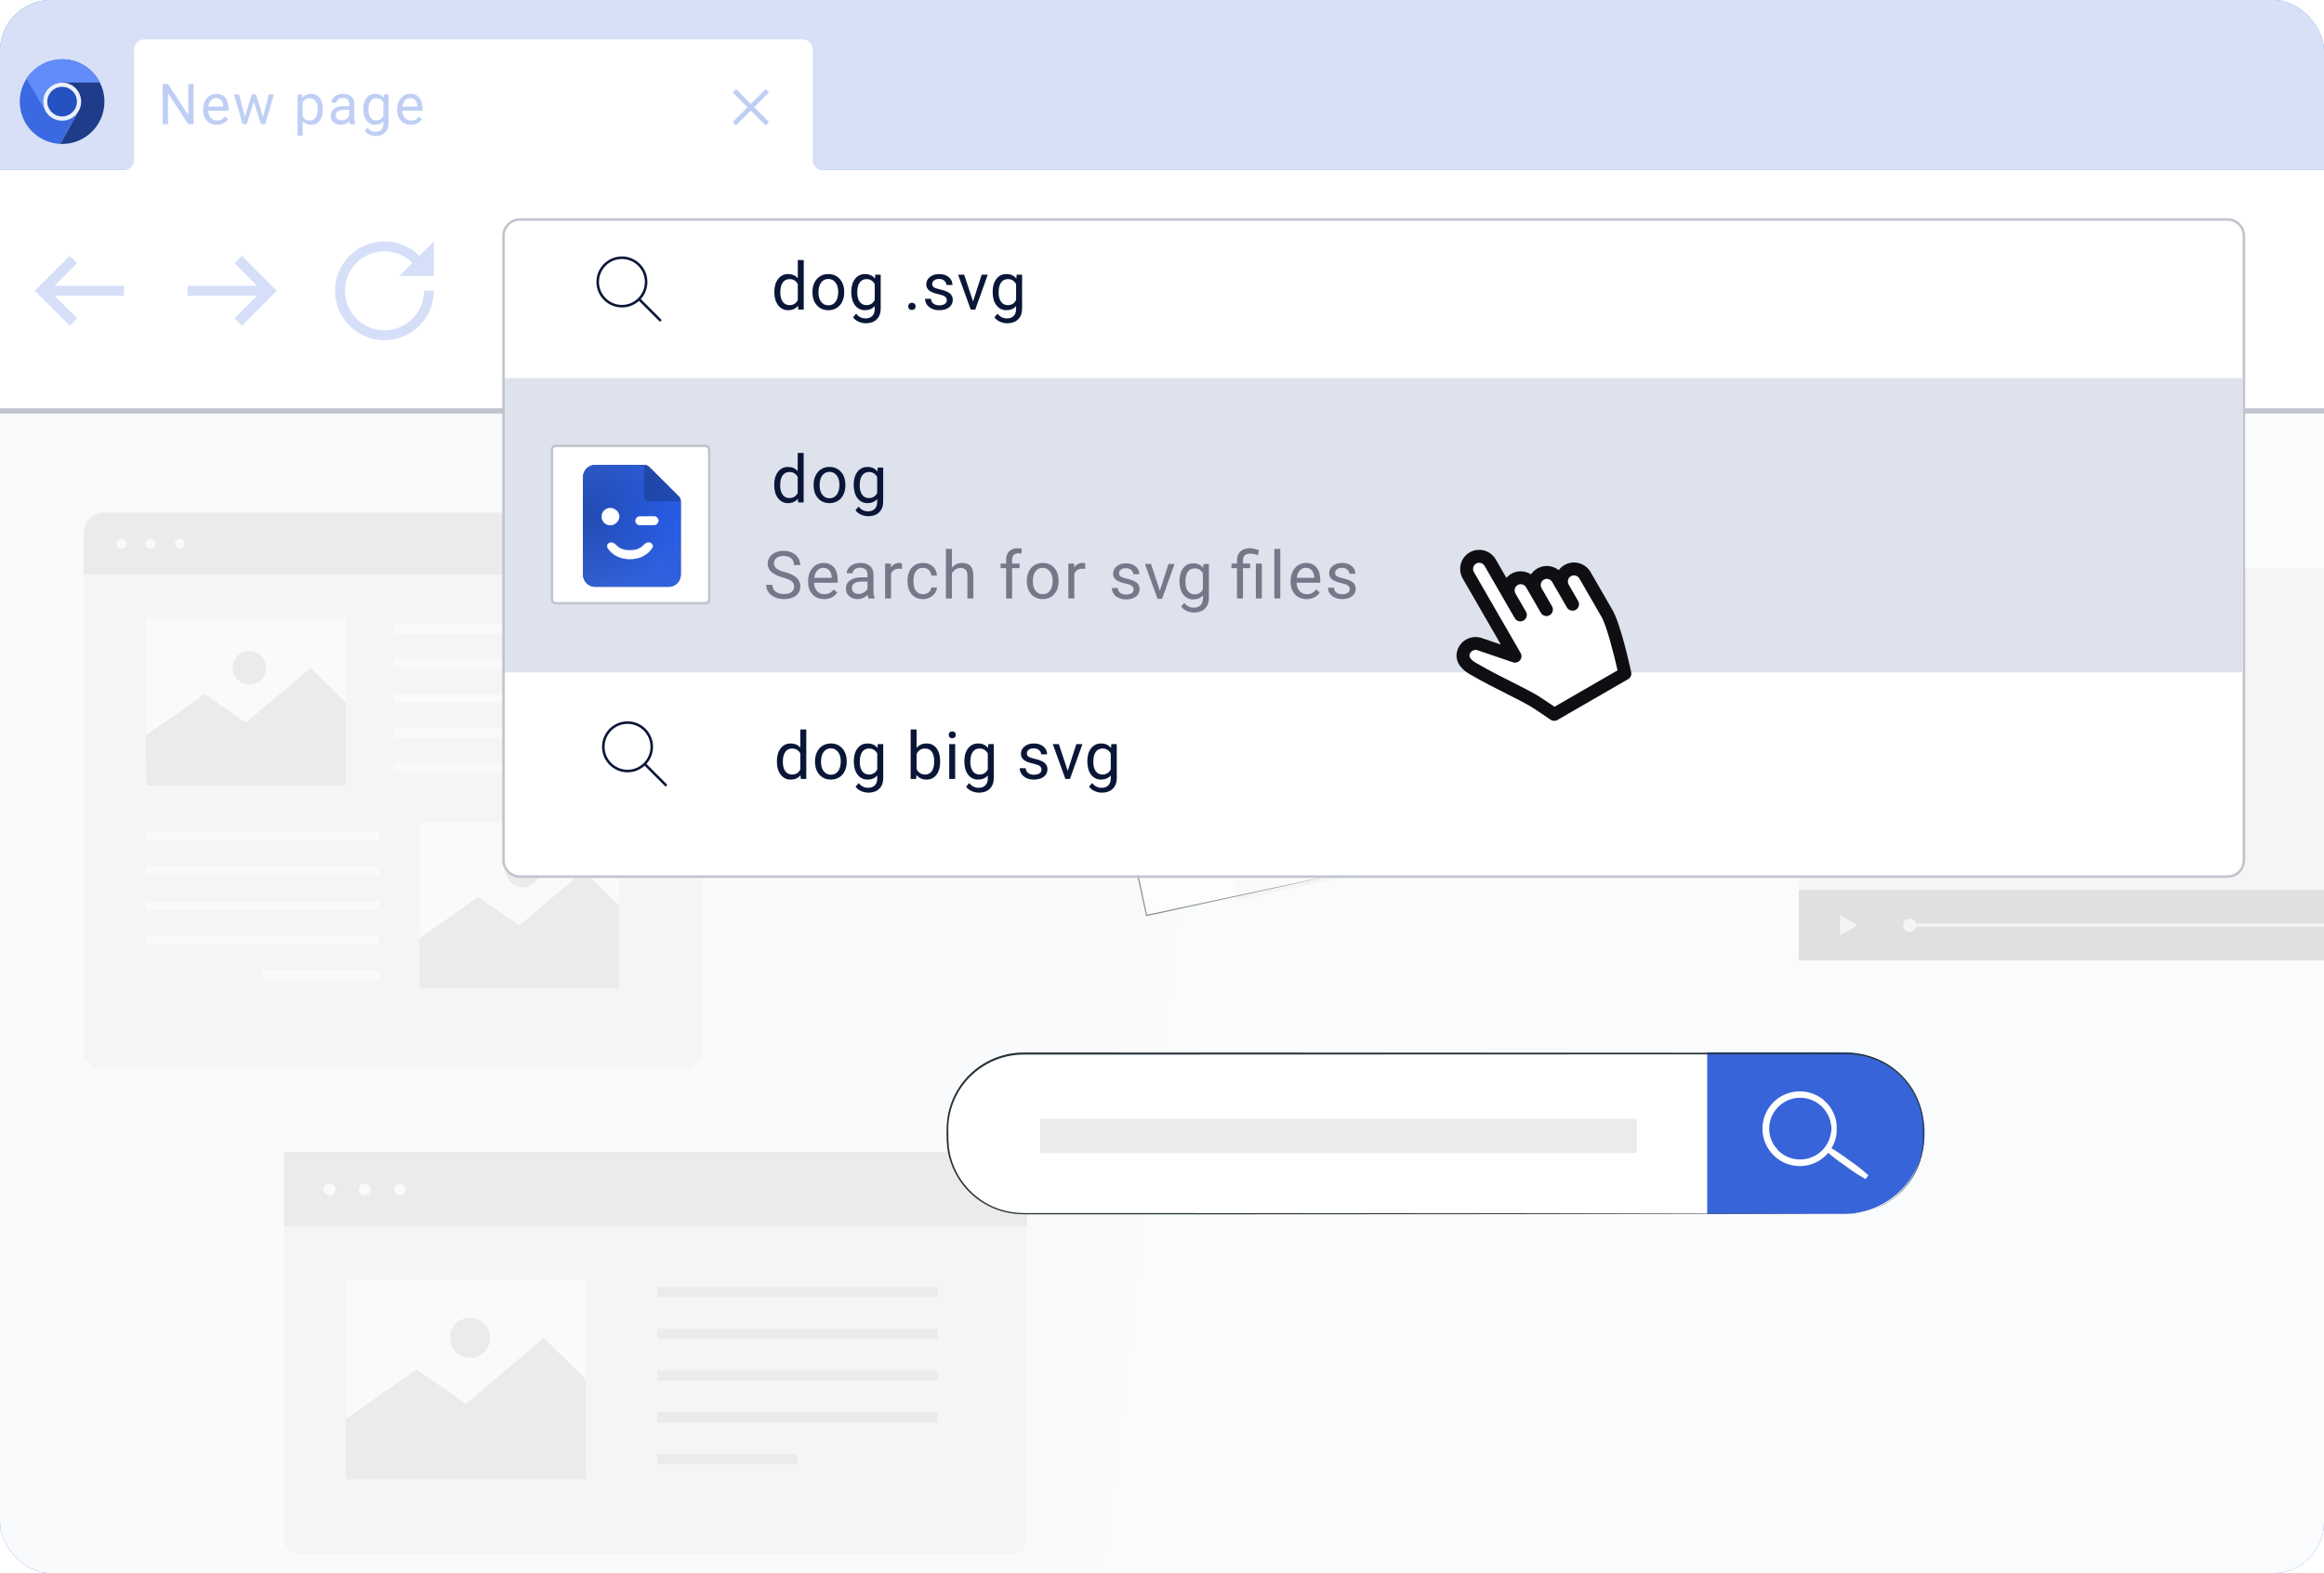 <svg width="916" height="620" viewBox="0 0 916 620" fill="none" xmlns="http://www.w3.org/2000/svg">
<g clip-path="url(#clip0)">
<path d="M0 0H896C907.046 0 916 8.954 916 20V600C916 611.046 907.046 620 896 620H0V0Z" fill="#3764D8"/>
<path d="M52.8 19.514V63.087C52.8 65.296 51.01 67.087 48.8 67.087H34.237C32.028 67.087 30.237 68.878 30.237 71.087V82.427C30.237 84.636 32.028 86.427 34.237 86.427H51.189H343.736C345.945 86.427 347.736 84.636 347.736 82.427V71.087C347.736 68.878 345.945 67.087 343.736 67.087H324.338C322.129 67.087 320.338 65.296 320.338 63.087V19.514C320.338 17.304 318.547 15.514 316.338 15.514H56.8C54.591 15.514 52.8 17.304 52.8 19.514Z" fill="white"/>
<path d="M0 67H916V161H0V67Z" fill="white"/>
<path d="M0 67H916V161H0V67Z" fill="url(#paint0_linear)" fill-opacity="0.2"/>
<path d="M0 161H916V600C916 611.046 907.046 620 896 620H0V161Z" fill="#F9FAFB"/>
<path d="M0 161H916V600C916 611.046 907.046 620 896 620H0V161Z" fill="url(#paint1_linear)" fill-opacity="0.2"/>
<g clip-path="url(#clip1)">
<path d="M536.829 244.339L467.072 259.4L487.693 354.807L557.45 339.746L536.829 244.339Z" fill="#F5F5F5"/>
<path d="M946.75 224H709V378.52H946.75V224Z" fill="#F5F5F5"/>
<path d="M859.305 302.228C863.454 284.86 852.732 267.419 835.355 263.272C817.978 259.125 800.528 269.842 796.379 287.21C792.229 304.577 802.952 322.018 820.329 326.165C837.706 330.312 855.156 319.595 859.305 302.228Z" fill="#E0E0E0"/>
<path d="M838.743 294.737L830.298 299.605L821.84 304.487V294.737V284.988L830.298 289.856L838.743 294.737Z" fill="#F5F5F5"/>
<path d="M946.75 350.768H709V378.533H946.75V350.768Z" fill="#E0E0E0"/>
<path d="M732.097 364.644L728.673 366.632L725.237 368.607V364.644V360.694L728.673 362.669L732.097 364.644Z" fill="#F5F5F5"/>
<path d="M927.177 364.015H751.807V365.273H927.177V364.015Z" fill="#F5F5F5"/>
<path d="M755.357 364.644C755.359 365.162 755.208 365.669 754.922 366.101C754.636 366.533 754.228 366.871 753.749 367.071C753.271 367.271 752.744 367.324 752.236 367.225C751.727 367.125 751.26 366.877 750.892 366.512C750.525 366.146 750.274 365.68 750.172 365.172C750.07 364.664 750.121 364.137 750.319 363.658C750.517 363.18 750.852 362.77 751.283 362.482C751.714 362.194 752.22 362.04 752.739 362.04C753.431 362.04 754.095 362.314 754.586 362.802C755.076 363.29 755.354 363.952 755.357 364.644V364.644Z" fill="#F5F5F5"/>
<path d="M269.491 202H39.91C36.094 202 33 205.092 33 208.906V414.338C33 418.152 36.094 421.244 39.91 421.244H269.491C273.307 421.244 276.401 418.152 276.401 414.338V208.906C276.401 205.092 273.307 202 269.491 202Z" fill="#F5F5F5"/>
<path d="M41.068 202H268.333C270.473 202 272.525 202.85 274.038 204.362C275.551 205.874 276.401 207.925 276.401 210.064V226.481H33V210.064C33 209.005 33.209 207.956 33.614 206.978C34.02 206 34.614 205.111 35.363 204.362C36.112 203.613 37.002 203.019 37.98 202.614C38.959 202.209 40.008 202 41.068 202Z" fill="#EBEBEB"/>
<path d="M47.852 216.203C48.916 216.203 49.778 215.341 49.778 214.278C49.778 213.215 48.916 212.353 47.852 212.353C46.789 212.353 45.927 213.215 45.927 214.278C45.927 215.341 46.789 216.203 47.852 216.203Z" fill="#FAFAFA"/>
<path d="M61.295 214.278C61.297 214.659 61.187 215.033 60.976 215.351C60.766 215.669 60.466 215.918 60.115 216.065C59.763 216.213 59.376 216.253 59.001 216.18C58.627 216.107 58.282 215.925 58.012 215.656C57.741 215.387 57.557 215.044 57.481 214.671C57.406 214.297 57.443 213.909 57.589 213.557C57.734 213.205 57.981 212.903 58.298 212.691C58.615 212.479 58.988 212.366 59.369 212.366C59.878 212.366 60.365 212.567 60.726 212.925C61.087 213.283 61.291 213.77 61.295 214.278V214.278Z" fill="#FAFAFA"/>
<path d="M70.886 216.203C71.95 216.203 72.812 215.341 72.812 214.278C72.812 213.215 71.95 212.353 70.886 212.353C69.822 212.353 68.96 213.215 68.96 214.278C68.96 215.341 69.822 216.203 70.886 216.203Z" fill="#FAFAFA"/>
<path d="M247.125 246.219H155.217V249.54H247.125V246.219Z" fill="#FAFAFA"/>
<path d="M247.125 259.893H155.217V263.214H247.125V259.893Z" fill="#FAFAFA"/>
<path d="M247.125 273.58H155.217V276.901H247.125V273.58Z" fill="#FAFAFA"/>
<path d="M247.125 287.267H155.217V290.588H247.125V287.267Z" fill="#FAFAFA"/>
<path d="M201.171 300.942H155.217V304.263H201.171V300.942Z" fill="#FAFAFA"/>
<path d="M57.595 331.184H149.502V327.863H57.595V331.184Z" fill="#FAFAFA"/>
<path d="M57.595 344.858H149.502V341.537H57.595V344.858Z" fill="#FAFAFA"/>
<path d="M57.595 358.546H149.502V355.224H57.595V358.546Z" fill="#FAFAFA"/>
<path d="M57.595 372.22H149.502V368.899H57.595V372.22Z" fill="#FAFAFA"/>
<path d="M103.549 385.907H149.502V382.586H103.549V385.907Z" fill="#FAFAFA"/>
<path d="M244.041 324.177H165.387V389.58H244.041V324.177Z" fill="#FAFAFA"/>
<path d="M165.261 369.83L188.496 353.551L204.72 364.773L230.221 343.198L244.041 356.885V389.58H165.387L165.261 369.83Z" fill="#EBEBEB"/>
<path d="M206.079 349.777C209.715 349.777 212.662 346.832 212.662 343.198C212.662 339.564 209.715 336.619 206.079 336.619C202.444 336.619 199.497 339.564 199.497 343.198C199.497 346.832 202.444 349.777 206.079 349.777Z" fill="#EBEBEB"/>
<path d="M136.261 244.206H57.607V309.609H136.261V244.206Z" fill="#FAFAFA"/>
<path d="M57.468 289.859L80.704 273.58L96.928 284.789L122.428 263.227L136.248 276.901V309.609H57.607L57.468 289.859Z" fill="#EBEBEB"/>
<path d="M98.287 269.806C101.923 269.806 104.87 266.86 104.87 263.227C104.87 259.593 101.923 256.647 98.287 256.647C94.651 256.647 91.704 259.593 91.704 263.227C91.704 266.86 94.651 269.806 98.287 269.806Z" fill="#EBEBEB"/>
<path d="M112 454H404.816V606.671C404.816 608.222 404.2 609.71 403.102 610.807C402.004 611.904 400.516 612.52 398.963 612.52H117.853C116.301 612.52 114.812 611.904 113.714 610.807C112.617 609.71 112 608.222 112 606.671V454Z" fill="#F5F5F5"/>
<path d="M404.816 454H112V483.45H404.816V454Z" fill="#EBEBEB"/>
<path d="M129.86 471.096C131.139 471.096 132.176 470.06 132.176 468.781C132.176 467.503 131.139 466.466 129.86 466.466C128.581 466.466 127.544 467.503 127.544 468.781C127.544 470.06 128.581 471.096 129.86 471.096Z" fill="#FAFAFA"/>
<path d="M143.718 471.096C144.997 471.096 146.034 470.06 146.034 468.781C146.034 467.503 144.997 466.466 143.718 466.466C142.439 466.466 141.402 467.503 141.402 468.781C141.402 470.06 142.439 471.096 143.718 471.096Z" fill="#FAFAFA"/>
<path d="M157.576 471.096C158.855 471.096 159.892 470.06 159.892 468.781C159.892 467.503 158.855 466.466 157.576 466.466C156.297 466.466 155.26 467.503 155.26 468.781C155.26 470.06 156.297 471.096 157.576 471.096Z" fill="#FAFAFA"/>
<path d="M369.611 507.2H259.038V511.201H369.611V507.2Z" fill="#EBEBEB"/>
<path d="M369.611 523.655H259.038V527.656H369.611V523.655Z" fill="#EBEBEB"/>
<path d="M369.611 540.11H259.038V544.11H369.611V540.11Z" fill="#EBEBEB"/>
<path d="M369.611 556.577H259.038V560.577H369.611V556.577Z" fill="#EBEBEB"/>
<path d="M314.318 573.032H259.038V577.032H314.318V573.032Z" fill="#EBEBEB"/>
<path d="M230.969 504.395H136.355V583.083H230.969V504.395Z" fill="#FAFAFA"/>
<path d="M136.192 559.319L164.159 539.732L183.669 553.231L214.342 527.278L230.969 543.733V583.083H136.355L136.192 559.319Z" fill="#EBEBEB"/>
<path d="M193.222 527.278C193.222 528.846 192.756 530.379 191.884 531.683C191.013 532.986 189.773 534.002 188.324 534.602C186.874 535.201 185.279 535.357 183.741 535.05C182.202 534.744 180.789 533.987 179.681 532.878C178.572 531.768 177.818 530.355 177.513 528.817C177.209 527.278 177.368 525.685 177.97 524.237C178.572 522.789 179.59 521.552 180.896 520.682C182.202 519.813 183.736 519.35 185.305 519.353C187.406 519.356 189.419 520.193 190.904 521.679C192.388 523.164 193.222 525.178 193.222 527.278V527.278Z" fill="#EBEBEB"/>
<g opacity="0.5">
<path d="M501.042 250.321L431.284 265.382L451.906 360.79L521.663 345.728L501.042 250.321Z" fill="white"/>
<path d="M521.637 345.746L521.523 345.281C521.448 344.966 521.347 344.513 521.221 343.935C520.944 342.677 520.554 340.991 520.051 338.739C519.056 334.173 517.596 327.543 515.746 319.152C512.083 302.37 506.935 278.569 500.743 250.402L501.095 250.629L431.352 265.725L431.604 265.335C439.282 300.974 446.393 333.971 452.158 360.754L451.844 360.54L502.53 349.747L516.64 346.765L520.416 345.998L521.674 345.746C521.674 345.746 521.272 345.859 520.416 346.048L516.753 346.866L502.731 349.96L451.944 361.069H451.68V360.817C445.877 334.034 438.728 301.049 431 265.423V265.096H431.315L501.07 250H501.359L501.422 250.289C507.464 278.569 512.574 302.458 516.174 319.29C517.949 327.669 519.358 334.286 520.315 338.84C520.793 341.079 521.146 342.815 521.397 343.998L521.662 345.318C521.66 345.461 521.652 345.604 521.637 345.746Z" fill="#263238"/>
<path d="M478.024 275.361C478.024 275.55 470.472 277.323 461.145 279.349C451.818 281.374 444.166 282.859 444.128 282.683C444.09 282.506 451.68 280.733 461.007 278.707C470.333 276.682 478.024 275.185 478.024 275.361Z" fill="#263238"/>
<path d="M498.163 279.701C498.163 279.877 486.532 282.544 472.121 285.651C457.709 288.759 445.966 291.149 445.928 290.973C445.89 290.797 457.558 288.13 471.982 285.022C486.407 281.915 498.163 279.525 498.163 279.701Z" fill="#263238"/>
<path d="M500.063 288.344C500.063 288.52 488.445 291.187 474.021 294.306C459.597 297.426 447.879 299.754 447.816 299.628C447.753 299.502 459.433 296.785 473.857 293.665C488.282 290.545 500.025 288.167 500.063 288.344Z" fill="#263238"/>
<path d="M501.938 296.999C501.938 297.175 490.308 299.842 475.897 302.949C461.485 306.056 449.741 308.446 449.704 308.27C449.666 308.094 461.321 305.427 475.758 302.32C490.195 299.213 501.938 296.823 501.938 296.999Z" fill="#263238"/>
<path d="M503.801 305.641C503.801 305.817 492.184 308.484 477.759 311.604C463.335 314.724 451.592 317.101 451.592 316.925C451.592 316.749 463.209 314.082 477.634 310.962C492.058 307.843 503.764 305.465 503.801 305.641Z" fill="#263238"/>
<path d="M505.715 314.296C505.715 314.472 494.084 317.139 479.673 320.246C465.261 323.354 453.518 325.744 453.48 325.568C453.442 325.392 465.097 322.725 479.534 319.605C493.971 316.485 505.639 314.12 505.715 314.296Z" fill="#263238"/>
<path d="M507.539 322.939C507.539 323.115 495.922 325.782 481.498 328.902C467.073 332.021 455.368 334.399 455.368 334.223C455.368 334.047 466.985 331.38 481.409 328.26C495.834 325.14 507.502 322.763 507.539 322.939Z" fill="#263238"/>
<path d="M485.261 336.802C485.261 336.978 479.043 338.488 471.29 340.161C463.537 341.834 457.218 343.041 457.18 342.865C457.143 342.689 463.398 341.192 471.152 339.519C478.905 337.846 485.223 336.626 485.261 336.802Z" fill="#263238"/>
</g>
<path d="M728.181 415.278H403.357C386.82 415.278 373.414 428.677 373.414 445.206V448.489C373.414 465.018 386.82 478.417 403.357 478.417H728.181C744.719 478.417 758.125 465.018 758.125 448.489V445.206C758.125 428.677 744.719 415.278 728.181 415.278Z" fill="white"/>
<path d="M672.888 414.712V478.417H726.696C735.15 478.417 743.257 475.062 749.236 469.089C755.214 463.115 758.575 455.014 758.578 446.565V446.565C758.578 442.381 757.753 438.238 756.151 434.372C754.549 430.507 752.2 426.995 749.239 424.037C746.279 421.079 742.764 418.733 738.896 417.133C735.028 415.533 730.882 414.711 726.696 414.712H672.888Z" fill="#3764D8"/>
<path d="M723.091 448.294C723.38 447.161 723.486 445.989 723.406 444.822L723.419 444.821C723.489 443.675 723.378 442.524 723.091 441.412C722.463 438.784 721.091 436.393 719.138 434.524C717.185 432.655 714.733 431.388 712.077 430.877L712.076 430.877C709.578 430.398 706.998 430.596 704.602 431.451L704.601 431.451C701.94 432.405 699.624 434.129 697.948 436.405C696.143 438.848 695.169 441.805 695.169 444.841C695.169 447.877 696.143 450.834 697.947 453.276C698.79 454.438 699.812 455.459 700.974 456.301C702.075 457.131 703.3 457.782 704.603 458.232C706.839 459.042 709.243 459.272 711.592 458.903C713.942 458.534 716.16 457.576 718.04 456.119C720.574 454.169 722.358 451.405 723.091 448.294ZM721.881 447.992C721.421 449.702 720.611 451.299 719.502 452.68C718.392 454.065 717.006 455.203 715.432 456.024C713.858 456.845 712.13 457.33 710.359 457.448C708.588 457.567 706.811 457.316 705.141 456.712L705.14 456.711C703.994 456.302 702.919 455.72 701.951 454.985L701.951 454.985L701.941 454.978C700.913 454.235 700.012 453.331 699.273 452.3L699.274 452.299L699.27 452.295C697.681 450.129 696.824 447.514 696.824 444.829C696.824 442.143 697.681 439.528 699.27 437.363L699.271 437.362C700.02 436.336 700.922 435.431 701.945 434.676L701.945 434.677L701.953 434.671C702.923 433.925 704.003 433.335 705.153 432.92L705.153 432.92L705.157 432.919C707.147 432.185 709.29 431.961 711.389 432.27C713.488 432.579 715.475 433.41 717.169 434.686L717.17 434.686C719.479 436.421 721.142 438.877 721.893 441.665C722.126 442.7 722.301 443.746 722.418 444.8L722.41 444.8C722.294 445.873 722.117 446.939 721.881 447.992Z" fill="white" stroke="white"/>
<path d="M735.158 464.045L735.738 463.237C733.402 461.16 730.924 459.249 728.321 457.518C725.844 455.616 723.239 453.888 720.524 452.345L719.945 453.153C722.281 455.23 724.759 457.141 727.362 458.873C729.843 460.768 732.447 462.496 735.158 464.045Z" fill="white" stroke="white"/>
<path d="M645.172 440.929H409.99V454.44H645.172V440.929Z" fill="#EBEBEB"/>
<path d="M728.181 478.417C728.181 478.417 728.924 478.417 730.359 478.279C731.251 478.225 732.138 478.112 733.015 477.939C734.236 477.748 735.443 477.475 736.627 477.121C739.94 476.116 743.056 474.55 745.84 472.492L747.099 471.561C747.502 471.209 747.892 470.831 748.295 470.467C749.145 469.707 749.944 468.891 750.686 468.026C751.504 467.171 752.146 466.127 752.927 465.133L753.908 463.51L754.412 462.667L754.84 461.774C756.102 459.266 756.993 456.588 757.483 453.823C757.584 453.094 757.697 452.351 757.81 451.609C757.924 450.867 757.898 450.087 757.936 449.32C757.936 447.785 757.936 446.175 757.936 444.564C757.756 436.957 754.667 429.708 749.303 424.307C743.94 418.907 736.71 415.766 729.1 415.53C720.516 415.454 711.403 415.53 701.863 415.53L403.37 415.63C396.134 415.658 389.156 418.314 383.735 423.103C378.37 427.822 374.911 434.334 374.005 441.419C373.883 442.287 373.811 443.16 373.791 444.036C373.791 444.904 373.728 445.785 373.791 446.665C373.769 448.416 373.836 450.167 373.992 451.911C374.376 455.369 375.387 458.728 376.975 461.824C380.101 467.994 385.276 472.886 391.614 475.662C394.731 476.991 398.05 477.786 401.431 478.015C403.105 478.128 404.805 478.115 406.466 478.115H470.356L604.555 478.191L695.015 478.291L719.622 478.354H726.016H728.194H726.016H719.622L695.015 478.417L604.555 478.518L470.356 478.593H406.453C404.754 478.593 403.068 478.593 401.343 478.493C396.093 478.163 391.02 476.462 386.634 473.559C382.247 470.656 378.7 466.653 376.346 461.95C374.724 458.787 373.692 455.356 373.3 451.823C373.135 450.054 373.063 448.278 373.086 446.502C373.086 445.621 373.086 444.741 373.149 443.847C373.164 442.951 373.235 442.056 373.363 441.168C374.283 433.928 377.814 427.272 383.294 422.449C388.855 417.541 396.014 414.826 403.433 414.813L701.925 414.913C711.479 414.913 720.566 414.913 729.176 414.976C736.879 415.223 744.195 418.413 749.616 423.889C755.037 429.366 758.15 436.711 758.314 444.413C758.314 446.049 758.314 447.634 758.314 449.194C758.314 449.974 758.226 450.741 758.175 451.496C758.125 452.251 757.949 453.006 757.835 453.735C757.335 456.524 756.427 459.224 755.142 461.749L754.714 462.654L754.198 463.485C753.858 464.051 753.531 464.592 753.191 465.133C752.485 466.135 751.729 467.101 750.925 468.026C750.185 468.902 749.382 469.721 748.521 470.479C748.106 470.857 747.703 471.234 747.263 471.574L746.004 472.517C743.195 474.571 740.053 476.125 736.715 477.109C735.522 477.456 734.307 477.721 733.077 477.901C732.196 478.065 731.305 478.166 730.409 478.203C728.924 478.405 728.181 478.417 728.181 478.417Z" fill="#263238"/>
</g>
<path opacity="0.8" d="M0 0H916V67H0V0Z" fill="white"/>
<g opacity="0.2">
<path d="M170.992 95.125L165.269 100.848C161.747 97.318 156.89 95.125 151.522 95.125C140.786 95.125 132.052 103.859 132.052 114.595C132.052 125.331 140.786 134.065 151.522 134.065C162.258 134.065 170.992 125.331 170.992 114.595L167.098 114.595C167.098 123.183 160.11 130.171 151.522 130.171C142.934 130.171 135.946 123.183 135.946 114.595C135.946 106.007 142.934 99.019 151.522 99.019C155.817 99.019 159.705 100.772 162.523 103.594L157.363 108.754L170.992 108.754L170.992 95.125Z" fill="#2E60DD"/>
<path d="M48.887 112.648L21.492 112.648L30.39 103.75L27.47 100.829L13.704 114.595L27.47 128.361L30.39 125.44L21.492 116.542L48.887 116.542L48.887 112.648Z" fill="#2E60DD"/>
<path d="M73.92 112.648L101.315 112.648L92.416 103.75L95.337 100.829L109.103 114.595L95.337 128.361L92.416 125.44L101.315 116.542L73.92 116.542L73.92 112.648Z" fill="#2E60DD"/>
</g>
<g opacity="0.3">
<path d="M76.298 48.953H74.201L66.237 36.763V48.953H64.14V33.134H66.237L74.223 45.379V33.134H76.298V48.953Z" fill="#285ADB"/>
<path d="M85.456 49.171C83.863 49.171 82.566 48.649 81.567 47.606C80.567 46.556 80.067 45.154 80.067 43.401V43.032C80.067 41.866 80.288 40.826 80.73 39.914C81.179 38.994 81.802 38.277 82.599 37.762C83.403 37.241 84.272 36.98 85.206 36.98C86.735 36.98 87.923 37.483 88.77 38.49C89.618 39.497 90.041 40.939 90.041 42.815V43.651H82.077C82.106 44.81 82.443 45.748 83.088 46.465C83.74 47.175 84.565 47.53 85.565 47.53C86.275 47.53 86.876 47.385 87.369 47.095C87.861 46.806 88.292 46.422 88.662 45.944L89.889 46.9C88.904 48.414 87.427 49.171 85.456 49.171ZM85.206 38.632C84.395 38.632 83.714 38.929 83.164 39.523C82.613 40.109 82.273 40.935 82.142 42H88.031V41.848C87.973 40.826 87.698 40.037 87.206 39.479C86.713 38.914 86.047 38.632 85.206 38.632Z" fill="#285ADB"/>
<path d="M103.676 46.183L105.936 37.197H107.946L104.523 48.953H102.894L100.036 40.044L97.255 48.953H95.625L92.213 37.197H94.213L96.527 45.998L99.265 37.197H100.884L103.676 46.183Z" fill="#285ADB"/>
<path d="M127.23 43.206C127.23 44.995 126.82 46.436 126.002 47.53C125.183 48.624 124.075 49.171 122.677 49.171C121.25 49.171 120.127 48.718 119.309 47.812V53.473H117.299V37.197H119.135L119.233 38.501C120.051 37.487 121.189 36.98 122.645 36.98C124.057 36.98 125.172 37.513 125.991 38.577C126.817 39.642 127.23 41.123 127.23 43.021V43.206ZM125.22 42.978C125.22 41.652 124.937 40.605 124.372 39.838C123.807 39.07 123.032 38.686 122.047 38.686C120.83 38.686 119.917 39.225 119.309 40.305V45.922C119.91 46.994 120.83 47.53 122.069 47.53C123.032 47.53 123.796 47.15 124.361 46.389C124.933 45.621 125.22 44.484 125.22 42.978Z" fill="#285ADB"/>
<path d="M137.942 48.953C137.826 48.721 137.731 48.309 137.659 47.715C136.725 48.685 135.609 49.171 134.313 49.171C133.154 49.171 132.201 48.845 131.455 48.193C130.716 47.534 130.347 46.701 130.347 45.694C130.347 44.47 130.811 43.521 131.738 42.847C132.672 42.166 133.983 41.826 135.671 41.826H137.626V40.902C137.626 40.2 137.416 39.642 136.996 39.229C136.576 38.809 135.957 38.599 135.138 38.599C134.421 38.599 133.82 38.78 133.335 39.142C132.849 39.504 132.607 39.943 132.607 40.457H130.586C130.586 39.87 130.792 39.305 131.205 38.762C131.625 38.212 132.19 37.777 132.9 37.458C133.617 37.139 134.403 36.98 135.258 36.98C136.612 36.98 137.674 37.321 138.441 38.001C139.209 38.675 139.608 39.606 139.636 40.794V46.205C139.636 47.284 139.774 48.142 140.049 48.779V48.953H137.942ZM134.606 47.421C135.236 47.421 135.834 47.258 136.399 46.932C136.964 46.606 137.373 46.183 137.626 45.661V43.249H136.051C133.588 43.249 132.357 43.97 132.357 45.411C132.357 46.041 132.567 46.534 132.987 46.889C133.407 47.244 133.947 47.421 134.606 47.421Z" fill="#285ADB"/>
<path d="M143.199 42.978C143.199 41.145 143.623 39.689 144.471 38.61C145.318 37.523 146.441 36.98 147.839 36.98C149.273 36.98 150.392 37.487 151.196 38.501L151.294 37.197H153.13V48.671C153.13 50.192 152.677 51.391 151.772 52.267C150.874 53.144 149.664 53.582 148.143 53.582C147.295 53.582 146.466 53.401 145.655 53.038C144.844 52.676 144.224 52.18 143.797 51.55L144.84 50.344C145.702 51.409 146.756 51.941 148.002 51.941C148.979 51.941 149.74 51.666 150.283 51.115C150.834 50.565 151.109 49.79 151.109 48.79V47.78C150.305 48.707 149.208 49.171 147.817 49.171C146.441 49.171 145.325 48.617 144.471 47.508C143.623 46.4 143.199 44.89 143.199 42.978ZM145.22 43.206C145.22 44.531 145.492 45.574 146.035 46.335C146.578 47.088 147.339 47.465 148.317 47.465C149.584 47.465 150.515 46.889 151.109 45.737V40.37C150.493 39.247 149.57 38.686 148.338 38.686C147.361 38.686 146.596 39.066 146.046 39.827C145.495 40.587 145.22 41.714 145.22 43.206Z" fill="#285ADB"/>
<path d="M161.941 49.171C160.347 49.171 159.05 48.649 158.051 47.606C157.051 46.556 156.552 45.154 156.552 43.401V43.032C156.552 41.866 156.772 40.826 157.214 39.914C157.663 38.994 158.286 38.277 159.083 37.762C159.887 37.241 160.756 36.98 161.691 36.98C163.219 36.98 164.407 37.483 165.254 38.49C166.102 39.497 166.526 40.939 166.526 42.815V43.651H158.562C158.59 44.81 158.927 45.748 159.572 46.465C160.224 47.175 161.05 47.53 162.049 47.53C162.759 47.53 163.36 47.385 163.853 47.095C164.345 46.806 164.776 46.422 165.146 45.944L166.373 46.9C165.388 48.414 163.911 49.171 161.941 49.171ZM161.691 38.632C160.879 38.632 160.199 38.929 159.648 39.523C159.098 40.109 158.757 40.935 158.627 42H164.516V41.848C164.458 40.826 164.182 40.037 163.69 39.479C163.197 38.914 162.531 38.632 161.691 38.632Z" fill="#285ADB"/>
</g>
<path opacity="0.3" d="M290.11 35.132L288.799 36.443L294.633 42.278L288.799 48.112L290.11 49.423L295.944 43.589L301.779 49.423L303.09 48.112L297.255 42.278L303.09 36.443L301.779 35.132L295.944 40.967L290.11 35.132Z" fill="#285ADB"/>
<path opacity="0.5" d="M32.821 40.053C32.821 44.66 29.084 48.397 24.477 48.397C19.87 48.397 16.132 44.66 16.132 40.053C16.132 35.446 19.87 31.708 24.477 31.708C29.084 31.708 32.821 35.446 32.821 40.053Z" fill="white"/>
<path d="M30.593 44.4L23.784 56.724C14.889 56.366 7.788 49.031 7.788 40.053C7.788 30.84 15.264 23.364 24.476 23.364V32.543C20.329 32.543 16.967 35.906 16.967 40.053C16.967 44.2 20.329 47.562 24.476 47.562C27.005 47.562 29.233 46.319 30.593 44.4Z" fill="#3A69E1"/>
<path d="M41.165 40.053C41.165 49.273 33.697 56.741 24.477 56.741H23.776L30.593 44.4C31.469 43.173 31.986 41.671 31.986 40.053C31.986 35.906 28.624 32.543 24.477 32.543V23.364C30.994 23.364 36.617 27.102 39.371 32.543C40.506 34.804 41.165 37.349 41.165 40.053Z" fill="#1E3C89"/>
<path d="M39.363 32.543H24.476C20.329 32.543 16.967 35.906 16.967 40.053C16.967 41.296 17.267 42.464 17.809 43.499H17.801L10.425 31.091H10.408C13.362 26.443 18.56 23.364 24.476 23.364C30.985 23.364 36.617 27.102 39.363 32.543Z" fill="#628CFA"/>
<path d="M30.317 40.053C30.317 43.279 27.703 45.894 24.477 45.894C21.25 45.894 18.636 43.279 18.636 40.053C18.636 36.826 21.25 34.212 24.477 34.212C27.703 34.212 30.317 36.826 30.317 40.053Z" fill="#2651C0"/>
<path d="M0 161H916V163H0V161Z" fill="#C1C5CE"/>
<g filter="url(#filter0_dd)">
<path d="M198.947 84C198.947 80.686 201.634 78 204.947 78H877.947C881.261 78 883.947 80.686 883.947 84V330C883.947 333.314 881.261 336 877.947 336H204.947C201.634 336 198.947 333.314 198.947 330V84Z" fill="white"/>
<path d="M877.947 77.5H204.947C201.357 77.5 198.447 80.41 198.447 84V330C198.447 333.59 201.357 336.5 204.947 336.5H877.947C881.537 336.5 884.447 333.59 884.447 330V84C884.447 80.41 881.537 77.5 877.947 77.5Z" stroke="#C1C5CE"/>
</g>
<path d="M198.947 149H883.947V265H198.947V149Z" fill="#EFEFEF"/>
<path d="M198.947 149H883.947V265H198.947V149Z" fill="#3764D8" fill-opacity="0.1"/>
<rect x="294.355" y="92.199" width="194.735" height="45.82" fill="white"/>
<rect x="294.355" y="275.479" width="194.735" height="45.82" fill="white"/>
<rect x="217.534" y="175.748" width="62.003" height="62.003" rx="1.5" fill="white" stroke="#C1C5CE"/>
<g clip-path="url(#clip2)">
<path d="M247.342 303.878C252.614 303.878 256.888 299.604 256.888 294.332C256.888 289.06 252.614 284.786 247.342 284.786C242.07 284.786 237.796 289.06 237.796 294.332C237.796 299.604 242.07 303.878 247.342 303.878Z" stroke="#0A1637" stroke-linecap="round" stroke-linejoin="round"/>
<path d="M262.854 309.844L254.263 301.253" stroke="#0A1637" stroke-linecap="round" stroke-linejoin="round"/>
</g>
<path d="M306.206 300.018C306.206 297.91 306.705 296.217 307.704 294.939C308.703 293.653 310.01 293.01 311.627 293.01C313.235 293.01 314.509 293.56 315.448 294.66V287.5H317.797V307H315.639L315.524 305.527C314.585 306.678 313.277 307.254 311.602 307.254C310.01 307.254 308.711 306.602 307.704 305.299C306.705 303.995 306.206 302.294 306.206 300.195V300.018ZM308.555 300.284C308.555 301.841 308.876 303.06 309.52 303.94C310.163 304.821 311.051 305.261 312.186 305.261C313.675 305.261 314.763 304.592 315.448 303.255V296.945C314.746 295.65 313.667 295.003 312.211 295.003C311.06 295.003 310.163 295.447 309.52 296.336C308.876 297.225 308.555 298.541 308.555 300.284ZM321.231 300.005C321.231 298.659 321.493 297.449 322.018 296.374C322.551 295.299 323.288 294.47 324.227 293.886C325.175 293.302 326.254 293.01 327.464 293.01C329.335 293.01 330.846 293.657 331.997 294.952C333.156 296.247 333.736 297.969 333.736 300.119V300.284C333.736 301.621 333.478 302.823 332.962 303.89C332.454 304.948 331.722 305.773 330.765 306.365C329.817 306.958 328.726 307.254 327.49 307.254C325.628 307.254 324.117 306.606 322.958 305.312C321.807 304.017 321.231 302.303 321.231 300.17V300.005ZM323.592 300.284C323.592 301.808 323.944 303.031 324.646 303.953C325.357 304.876 326.305 305.337 327.49 305.337C328.683 305.337 329.631 304.871 330.334 303.94C331.036 303.001 331.387 301.689 331.387 300.005C331.387 298.498 331.028 297.28 330.308 296.349C329.597 295.409 328.649 294.939 327.464 294.939C326.305 294.939 325.37 295.401 324.659 296.323C323.948 297.246 323.592 298.566 323.592 300.284ZM336.523 300.018C336.523 297.876 337.018 296.175 338.008 294.914C338.998 293.645 340.31 293.01 341.944 293.01C343.619 293.01 344.927 293.602 345.866 294.787L345.981 293.264H348.126V306.67C348.126 308.447 347.597 309.848 346.539 310.872C345.49 311.896 344.076 312.408 342.299 312.408C341.309 312.408 340.34 312.197 339.392 311.773C338.444 311.35 337.72 310.771 337.221 310.034L338.44 308.625C339.447 309.869 340.678 310.491 342.134 310.491C343.277 310.491 344.165 310.17 344.8 309.526C345.443 308.883 345.765 307.978 345.765 306.81V305.629C344.825 306.712 343.543 307.254 341.918 307.254C340.31 307.254 339.007 306.606 338.008 305.312C337.018 304.017 336.523 302.252 336.523 300.018ZM338.884 300.284C338.884 301.833 339.201 303.052 339.836 303.94C340.471 304.821 341.36 305.261 342.502 305.261C343.983 305.261 345.071 304.588 345.765 303.242V296.971C345.045 295.659 343.966 295.003 342.528 295.003C341.385 295.003 340.492 295.447 339.849 296.336C339.206 297.225 338.884 298.541 338.884 300.284ZM370.559 300.284C370.559 302.383 370.077 304.072 369.112 305.35C368.147 306.619 366.852 307.254 365.227 307.254C363.492 307.254 362.15 306.64 361.203 305.413L361.088 307H358.93V287.5H361.279V294.774C362.227 293.598 363.534 293.01 365.202 293.01C366.869 293.01 368.176 293.64 369.124 294.901C370.081 296.162 370.559 297.889 370.559 300.081V300.284ZM368.21 300.018C368.21 298.418 367.901 297.182 367.284 296.311C366.666 295.439 365.777 295.003 364.618 295.003C363.069 295.003 361.956 295.722 361.279 297.161V303.103C361.998 304.541 363.12 305.261 364.643 305.261C365.769 305.261 366.645 304.825 367.271 303.953C367.897 303.081 368.21 301.77 368.21 300.018ZM376.481 307H374.133V293.264H376.481V307ZM373.942 289.62C373.942 289.239 374.057 288.918 374.285 288.655C374.522 288.393 374.869 288.262 375.326 288.262C375.783 288.262 376.13 288.393 376.367 288.655C376.604 288.918 376.723 289.239 376.723 289.62C376.723 290.001 376.604 290.318 376.367 290.572C376.13 290.826 375.783 290.953 375.326 290.953C374.869 290.953 374.522 290.826 374.285 290.572C374.057 290.318 373.942 290.001 373.942 289.62ZM380.093 300.018C380.093 297.876 380.588 296.175 381.579 294.914C382.569 293.645 383.881 293.01 385.514 293.01C387.19 293.01 388.498 293.602 389.437 294.787L389.551 293.264H391.697V306.67C391.697 308.447 391.168 309.848 390.11 310.872C389.06 311.896 387.647 312.408 385.87 312.408C384.879 312.408 383.91 312.197 382.963 311.773C382.015 311.35 381.291 310.771 380.792 310.034L382.01 308.625C383.018 309.869 384.249 310.491 385.705 310.491C386.847 310.491 387.736 310.17 388.371 309.526C389.014 308.883 389.336 307.978 389.336 306.81V305.629C388.396 306.712 387.114 307.254 385.489 307.254C383.881 307.254 382.577 306.606 381.579 305.312C380.588 304.017 380.093 302.252 380.093 300.018ZM382.455 300.284C382.455 301.833 382.772 303.052 383.407 303.94C384.042 304.821 384.93 305.261 386.073 305.261C387.554 305.261 388.642 304.588 389.336 303.242V296.971C388.616 295.659 387.537 295.003 386.098 295.003C384.956 295.003 384.063 295.447 383.42 296.336C382.776 297.225 382.455 298.541 382.455 300.284ZM410.499 303.356C410.499 302.722 410.258 302.231 409.775 301.884C409.301 301.528 408.468 301.224 407.274 300.97C406.089 300.716 405.146 300.411 404.443 300.056C403.749 299.7 403.233 299.277 402.894 298.786C402.564 298.295 402.399 297.711 402.399 297.034C402.399 295.909 402.873 294.956 403.821 294.178C404.777 293.399 405.996 293.01 407.477 293.01C409.035 293.01 410.296 293.412 411.261 294.216C412.234 295.02 412.721 296.048 412.721 297.301H410.359C410.359 296.658 410.084 296.103 409.534 295.638C408.992 295.172 408.307 294.939 407.477 294.939C406.623 294.939 405.954 295.126 405.471 295.498C404.989 295.87 404.748 296.357 404.748 296.958C404.748 297.525 404.972 297.952 405.421 298.24C405.869 298.528 406.678 298.803 407.846 299.065C409.022 299.328 409.974 299.641 410.702 300.005C411.43 300.369 411.967 300.809 412.314 301.325C412.67 301.833 412.847 302.455 412.847 303.191C412.847 304.419 412.357 305.405 411.375 306.149C410.393 306.886 409.119 307.254 407.554 307.254C406.453 307.254 405.48 307.059 404.634 306.67C403.787 306.281 403.123 305.739 402.64 305.045C402.166 304.342 401.929 303.585 401.929 302.772H404.278C404.32 303.56 404.634 304.186 405.218 304.651C405.81 305.108 406.589 305.337 407.554 305.337C408.442 305.337 409.153 305.159 409.686 304.804C410.228 304.44 410.499 303.957 410.499 303.356ZM420.839 303.813L424.242 293.264H426.641L421.715 307H419.925L414.949 293.264H417.348L420.839 303.813ZM428.564 300.018C428.564 297.876 429.06 296.175 430.05 294.914C431.04 293.645 432.352 293.01 433.985 293.01C435.661 293.01 436.969 293.602 437.908 294.787L438.022 293.264H440.168V306.67C440.168 308.447 439.639 309.848 438.581 310.872C437.532 311.896 436.118 312.408 434.341 312.408C433.351 312.408 432.382 312.197 431.434 311.773C430.486 311.35 429.762 310.771 429.263 310.034L430.481 308.625C431.489 309.869 432.72 310.491 434.176 310.491C435.318 310.491 436.207 310.17 436.842 309.526C437.485 308.883 437.807 307.978 437.807 306.81V305.629C436.867 306.712 435.585 307.254 433.96 307.254C432.352 307.254 431.049 306.606 430.05 305.312C429.06 304.017 428.564 302.252 428.564 300.018ZM430.926 300.284C430.926 301.833 431.243 303.052 431.878 303.94C432.513 304.821 433.401 305.261 434.544 305.261C436.025 305.261 437.113 304.588 437.807 303.242V296.971C437.087 295.659 436.008 295.003 434.569 295.003C433.427 295.003 432.534 295.447 431.891 296.336C431.247 297.225 430.926 298.541 430.926 300.284Z" fill="#0A1637"/>
<path d="M305.152 191.046C305.152 188.936 305.652 187.241 306.652 185.962C307.652 184.673 308.961 184.029 310.58 184.029C312.19 184.029 313.466 184.58 314.406 185.682V178.512H316.758V198.038H314.597L314.483 196.563C313.542 197.716 312.233 198.292 310.555 198.292C308.961 198.292 307.661 197.64 306.652 196.335C305.652 195.029 305.152 193.326 305.152 191.224V191.046ZM307.504 191.313C307.504 192.873 307.826 194.093 308.47 194.974C309.114 195.856 310.004 196.296 311.139 196.296C312.631 196.296 313.72 195.627 314.406 194.288V187.97C313.703 186.673 312.623 186.025 311.165 186.025C310.012 186.025 309.114 186.47 308.47 187.36C307.826 188.25 307.504 189.568 307.504 191.313Z" fill="#0A1637"/>
<path d="M320.686 191.034C320.686 189.686 320.949 188.474 321.475 187.398C322.008 186.322 322.746 185.491 323.686 184.906C324.636 184.322 325.716 184.029 326.928 184.029C328.801 184.029 330.314 184.678 331.466 185.974C332.627 187.271 333.208 188.996 333.208 191.148V191.313C333.208 192.652 332.949 193.856 332.432 194.924C331.924 195.983 331.191 196.809 330.233 197.402C329.284 197.996 328.191 198.292 326.953 198.292C325.089 198.292 323.576 197.644 322.415 196.347C321.263 195.051 320.686 193.335 320.686 191.199V191.034ZM323.051 191.313C323.051 192.839 323.403 194.063 324.106 194.987C324.818 195.911 325.767 196.373 326.953 196.373C328.148 196.373 329.098 195.907 329.801 194.974C330.504 194.034 330.856 192.72 330.856 191.034C330.856 189.525 330.496 188.305 329.775 187.373C329.064 186.432 328.114 185.962 326.928 185.962C325.767 185.962 324.831 186.423 324.119 187.347C323.407 188.271 323.051 189.593 323.051 191.313Z" fill="#0A1637"/>
<path d="M336.488 191.046C336.488 188.902 336.983 187.199 337.975 185.936C338.966 184.665 340.28 184.029 341.916 184.029C343.594 184.029 344.903 184.623 345.844 185.809L345.958 184.284H348.106V197.707C348.106 199.487 347.577 200.89 346.517 201.915C345.467 202.941 344.051 203.453 342.272 203.453C341.28 203.453 340.31 203.241 339.361 202.818C338.411 202.394 337.687 201.813 337.187 201.076L338.407 199.665C339.416 200.911 340.649 201.534 342.106 201.534C343.25 201.534 344.14 201.212 344.776 200.568C345.42 199.924 345.742 199.017 345.742 197.847V196.665C344.801 197.75 343.517 198.292 341.89 198.292C340.28 198.292 338.975 197.644 337.975 196.347C336.983 195.051 336.488 193.284 336.488 191.046ZM338.852 191.313C338.852 192.864 339.17 194.085 339.805 194.974C340.441 195.856 341.331 196.296 342.475 196.296C343.958 196.296 345.047 195.623 345.742 194.275V187.995C345.022 186.682 343.941 186.025 342.5 186.025C341.356 186.025 340.462 186.47 339.818 187.36C339.174 188.25 338.852 189.568 338.852 191.313Z" fill="#0A1637"/>
<path d="M253.883 183.228H234.603C231.94 183.228 229.783 185.378 229.783 188.033V226.477C229.783 229.133 231.94 231.283 234.603 231.283H263.522C266.185 231.283 268.342 229.133 268.342 226.477V197.644V197.644C268.342 196.875 268.036 196.138 267.491 195.595L255.941 184.078C255.394 183.534 254.654 183.228 253.883 183.228V183.228Z" fill="#5B5B5B"/>
<path d="M253.883 183.228H234.603C231.94 183.228 229.783 185.378 229.783 188.033V226.477C229.783 229.133 231.94 231.283 234.603 231.283H263.522C266.185 231.283 268.342 229.133 268.342 226.477V197.644V197.644C268.342 196.875 268.036 196.138 267.491 195.595L255.941 184.078C255.394 183.534 254.654 183.228 253.883 183.228V183.228Z" fill="#3764D8"/>
<path d="M253.883 183.228H234.603C231.94 183.228 229.783 185.378 229.783 188.033V226.477C229.783 229.133 231.94 231.283 234.603 231.283H263.522C266.185 231.283 268.342 229.133 268.342 226.477V197.644V197.644C268.342 196.875 268.036 196.138 267.491 195.595L255.941 184.078C255.394 183.534 254.654 183.228 253.883 183.228V183.228Z" fill="url(#paint2_radial)"/>
<path d="M253.883 183.228H234.603C231.94 183.228 229.783 185.378 229.783 188.033V226.477C229.783 229.133 231.94 231.283 234.603 231.283H263.522C266.185 231.283 268.342 229.133 268.342 226.477V197.644V197.644C268.342 196.875 268.036 196.138 267.491 195.595L255.941 184.078C255.394 183.534 254.654 183.228 253.883 183.228V183.228Z" fill="url(#paint3_radial)"/>
<path opacity="0.2" d="M253.883 195.644V183.228C254.654 183.228 255.394 183.534 255.941 184.078L267.491 195.595C268.036 196.138 268.342 196.875 268.342 197.644H255.883C254.778 197.644 253.883 196.749 253.883 195.644Z" fill="black"/>
<path d="M253.521 215.022L253.521 215.022C252.561 215.94 251.034 216.9 248.316 216.9C245.486 216.9 243.971 215.94 243.061 215.048C242.967 214.956 242.881 214.866 242.801 214.777C242.187 214.099 241.163 213.619 240.287 213.939C239.464 214.239 239.037 215.147 239.504 215.904C239.814 216.406 240.24 216.988 240.806 217.546L240.806 217.546C242.268 218.977 244.726 220.34 248.316 220.34C251.819 220.34 254.265 218.977 255.726 217.56C256.298 217.01 256.738 216.439 257.062 215.946C257.554 215.198 257.157 214.268 256.339 213.939C255.473 213.59 254.442 214.038 253.823 214.714C253.731 214.814 253.631 214.917 253.521 215.022ZM240.528 200.213C238.75 200.213 237.14 201.722 237.14 203.603C237.14 205.471 238.75 206.993 240.528 206.993C242.302 206.993 244.075 205.474 244.075 203.603C244.075 201.719 242.302 200.213 240.528 200.213ZM252.224 206.975L257.787 206.928C258.731 206.921 259.492 206.153 259.492 205.21C259.492 204.255 258.713 203.483 257.759 203.491L252.196 203.537C251.252 203.545 250.491 204.312 250.491 205.256C250.491 206.211 251.269 206.983 252.224 206.975Z" fill="white" stroke="white" stroke-width="0.1"/>
<path d="M308.585 227.615C306.492 227.014 304.966 226.276 304.008 225.403C303.059 224.522 302.585 223.437 302.585 222.149C302.585 220.691 303.165 219.488 304.326 218.539C305.496 217.581 307.013 217.102 308.877 217.102C310.148 217.102 311.28 217.348 312.271 217.84C313.271 218.331 314.043 219.009 314.585 219.874C315.136 220.738 315.411 221.683 315.411 222.708H312.958C312.958 221.59 312.602 220.713 311.89 220.077C311.178 219.433 310.174 219.111 308.877 219.111C307.674 219.111 306.733 219.378 306.055 219.912C305.386 220.437 305.051 221.17 305.051 222.111C305.051 222.865 305.369 223.505 306.004 224.03C306.648 224.547 307.737 225.022 309.271 225.454C310.814 225.886 312.017 226.365 312.881 226.891C313.754 227.408 314.398 228.014 314.814 228.708C315.237 229.403 315.449 230.221 315.449 231.162C315.449 232.662 314.865 233.865 313.695 234.772C312.526 235.67 310.962 236.12 309.004 236.12C307.733 236.12 306.547 235.878 305.445 235.395C304.343 234.903 303.492 234.234 302.89 233.387C302.297 232.539 302 231.577 302 230.501H304.453C304.453 231.62 304.864 232.505 305.686 233.158C306.517 233.802 307.623 234.124 309.004 234.124C310.292 234.124 311.28 233.861 311.966 233.336C312.653 232.81 312.996 232.094 312.996 231.187C312.996 230.281 312.678 229.581 312.042 229.09C311.407 228.59 310.254 228.098 308.585 227.615Z" fill="#76788A"/>
<path d="M324.818 236.12C322.954 236.12 321.437 235.509 320.267 234.289C319.098 233.06 318.513 231.42 318.513 229.37V228.937C318.513 227.573 318.772 226.357 319.289 225.289C319.814 224.213 320.543 223.374 321.475 222.772C322.416 222.162 323.433 221.857 324.526 221.857C326.314 221.857 327.704 222.446 328.695 223.624C329.687 224.802 330.183 226.488 330.183 228.683V229.662H320.865C320.899 231.018 321.293 232.115 322.047 232.954C322.81 233.785 323.776 234.2 324.945 234.2C325.776 234.2 326.479 234.031 327.056 233.692C327.632 233.353 328.136 232.903 328.568 232.344L330.005 233.463C328.852 235.234 327.123 236.12 324.818 236.12ZM324.526 223.789C323.577 223.789 322.78 224.136 322.136 224.831C321.492 225.518 321.094 226.484 320.941 227.73H327.831V227.552C327.763 226.357 327.441 225.433 326.865 224.78C326.289 224.119 325.509 223.789 324.526 223.789Z" fill="#76788A"/>
<path d="M342.298 235.865C342.162 235.594 342.052 235.111 341.967 234.416C340.874 235.552 339.569 236.12 338.052 236.12C336.696 236.12 335.581 235.738 334.708 234.976C333.844 234.204 333.412 233.23 333.412 232.052C333.412 230.62 333.954 229.509 335.039 228.721C336.132 227.925 337.666 227.526 339.641 227.526H341.929V226.446C341.929 225.624 341.683 224.971 341.192 224.488C340.7 223.997 339.975 223.751 339.018 223.751C338.179 223.751 337.475 223.963 336.908 224.386C336.34 224.81 336.056 225.323 336.056 225.925H333.691C333.691 225.238 333.933 224.577 334.416 223.941C334.908 223.297 335.569 222.789 336.399 222.416C337.238 222.043 338.158 221.857 339.158 221.857C340.742 221.857 341.984 222.255 342.882 223.052C343.781 223.84 344.247 224.929 344.281 226.319V232.649C344.281 233.912 344.442 234.916 344.764 235.662V235.865H342.298ZM338.395 234.073C339.132 234.073 339.831 233.882 340.492 233.501C341.153 233.12 341.632 232.624 341.929 232.014V229.192H340.086C337.204 229.192 335.764 230.035 335.764 231.721C335.764 232.459 336.009 233.035 336.501 233.45C336.992 233.865 337.624 234.073 338.395 234.073Z" fill="#76788A"/>
<path d="M355.506 224.221C355.15 224.162 354.764 224.132 354.349 224.132C352.806 224.132 351.76 224.789 351.209 226.103V235.865H348.857V222.111H351.145L351.183 223.7C351.955 222.471 353.048 221.857 354.463 221.857C354.921 221.857 355.268 221.916 355.506 222.035V224.221Z" fill="#76788A"/>
<path d="M363.832 234.2C364.671 234.2 365.404 233.946 366.031 233.437C366.658 232.929 367.006 232.293 367.074 231.531H369.298C369.256 232.319 368.985 233.069 368.485 233.781C367.985 234.492 367.315 235.06 366.476 235.484C365.646 235.908 364.764 236.12 363.832 236.12C361.959 236.12 360.468 235.497 359.357 234.251C358.256 232.997 357.705 231.285 357.705 229.115V228.721C357.705 227.382 357.951 226.192 358.442 225.149C358.934 224.107 359.637 223.297 360.552 222.721C361.476 222.145 362.565 221.857 363.819 221.857C365.362 221.857 366.641 222.319 367.658 223.242C368.684 224.166 369.23 225.365 369.298 226.84H367.074C367.006 225.95 366.667 225.221 366.057 224.653C365.455 224.077 364.709 223.789 363.819 223.789C362.624 223.789 361.697 224.221 361.035 225.086C360.383 225.942 360.057 227.183 360.057 228.81V229.255C360.057 230.84 360.383 232.06 361.035 232.916C361.688 233.772 362.62 234.2 363.832 234.2Z" fill="#76788A"/>
<path d="M375.184 223.776C376.227 222.497 377.583 221.857 379.252 221.857C382.159 221.857 383.625 223.497 383.65 226.776V235.865H381.299V226.764C381.29 225.772 381.061 225.039 380.612 224.564C380.172 224.09 379.481 223.853 378.54 223.853C377.777 223.853 377.108 224.056 376.532 224.463C375.955 224.869 375.506 225.403 375.184 226.064V235.865H372.832V216.34H375.184V223.776Z" fill="#76788A"/>
<path d="M396.566 235.865V223.929H394.392V222.111H396.566V220.7C396.566 219.225 396.96 218.085 397.748 217.28C398.537 216.475 399.651 216.073 401.092 216.073C401.634 216.073 402.172 216.145 402.706 216.289L402.579 218.196C402.181 218.119 401.757 218.081 401.308 218.081C400.545 218.081 399.956 218.306 399.541 218.755C399.126 219.196 398.918 219.831 398.918 220.662V222.111H401.854V223.929H398.918V235.865H396.566Z" fill="#76788A"/>
<path d="M404.728 228.861C404.728 227.514 404.99 226.302 405.516 225.225C406.05 224.149 406.787 223.319 407.728 222.734C408.677 222.149 409.757 221.857 410.969 221.857C412.842 221.857 414.355 222.505 415.507 223.802C416.668 225.098 417.249 226.823 417.249 228.975V229.141C417.249 230.48 416.99 231.683 416.473 232.751C415.965 233.81 415.232 234.637 414.274 235.23C413.325 235.823 412.232 236.12 410.995 236.12C409.13 236.12 407.617 235.471 406.456 234.175C405.304 232.878 404.728 231.162 404.728 229.026V228.861ZM407.092 229.141C407.092 230.666 407.444 231.891 408.147 232.814C408.859 233.738 409.808 234.2 410.995 234.2C412.19 234.2 413.139 233.734 413.842 232.802C414.545 231.861 414.897 230.548 414.897 228.861C414.897 227.353 414.537 226.132 413.817 225.2C413.105 224.259 412.156 223.789 410.969 223.789C409.808 223.789 408.872 224.251 408.16 225.175C407.448 226.098 407.092 227.42 407.092 229.141Z" fill="#76788A"/>
<path d="M427.737 224.221C427.381 224.162 426.995 224.132 426.58 224.132C425.037 224.132 423.991 224.789 423.44 226.103V235.865H421.088V222.111H423.376L423.414 223.7C424.186 222.471 425.279 221.857 426.694 221.857C427.152 221.857 427.499 221.916 427.737 222.035V224.221Z" fill="#76788A"/>
<path d="M487.556 235.865V223.929H485.383V222.111H487.556V220.941C487.556 219.408 487.993 218.213 488.866 217.357C489.747 216.501 490.989 216.073 492.59 216.073C493.54 216.073 494.739 216.331 496.188 216.848L495.794 218.831C494.734 218.408 493.726 218.196 492.768 218.196C491.76 218.196 491.031 218.424 490.582 218.882C490.141 219.331 489.921 220.009 489.921 220.916V222.111H492.73V223.929H489.921V235.865H487.556ZM497.357 235.865H494.993V222.111H497.357V235.865Z" fill="#76788A"/>
<path d="M504.629 235.865H502.277V216.34H504.629V235.865Z" fill="#76788A"/>
<path d="M515.002 236.12C513.138 236.12 511.621 235.509 510.451 234.289C509.282 233.06 508.697 231.42 508.697 229.37V228.937C508.697 227.573 508.955 226.357 509.472 225.289C509.998 224.213 510.727 223.374 511.659 222.772C512.6 222.162 513.616 221.857 514.71 221.857C516.498 221.857 517.888 222.446 518.879 223.624C519.871 224.802 520.367 226.488 520.367 228.683V229.662H511.049C511.083 231.018 511.477 232.115 512.231 232.954C512.994 233.785 513.96 234.2 515.129 234.2C515.96 234.2 516.663 234.031 517.239 233.692C517.816 233.353 518.32 232.903 518.752 232.344L520.189 233.463C519.036 235.234 517.307 236.12 515.002 236.12ZM514.71 223.789C513.761 223.789 512.964 224.136 512.32 224.831C511.676 225.518 511.277 226.484 511.125 227.73H518.015V227.552C517.947 226.357 517.625 225.433 517.049 224.78C516.472 224.119 515.693 223.789 514.71 223.789Z" fill="#76788A"/>
<path d="M531.998 232.217C531.998 231.581 531.757 231.09 531.274 230.742C530.799 230.386 529.964 230.081 528.769 229.827C527.583 229.573 526.638 229.268 525.935 228.912C525.24 228.556 524.723 228.132 524.384 227.641C524.053 227.149 523.888 226.564 523.888 225.886C523.888 224.759 524.363 223.806 525.312 223.026C526.269 222.247 527.49 221.857 528.973 221.857C530.532 221.857 531.795 222.259 532.761 223.064C533.736 223.869 534.223 224.899 534.223 226.153H531.858C531.858 225.509 531.583 224.954 531.032 224.488C530.49 224.022 529.803 223.789 528.973 223.789C528.117 223.789 527.447 223.975 526.964 224.348C526.481 224.721 526.24 225.208 526.24 225.81C526.24 226.378 526.464 226.806 526.913 227.094C527.363 227.382 528.172 227.658 529.341 227.92C530.519 228.183 531.473 228.497 532.202 228.861C532.93 229.225 533.469 229.666 533.816 230.183C534.172 230.692 534.35 231.314 534.35 232.052C534.35 233.281 533.858 234.268 532.875 235.014C531.892 235.751 530.617 236.12 529.049 236.12C527.947 236.12 526.973 235.925 526.125 235.535C525.278 235.145 524.613 234.603 524.13 233.908C523.655 233.204 523.418 232.446 523.418 231.632H525.769C525.812 232.42 526.125 233.048 526.71 233.514C527.303 233.971 528.083 234.2 529.049 234.2C529.939 234.2 530.651 234.022 531.185 233.666C531.727 233.302 531.998 232.819 531.998 232.217Z" fill="#76788A"/>
<path d="M446.814 232.356C446.814 231.722 446.573 231.231 446.09 230.884C445.616 230.528 444.783 230.224 443.589 229.97C442.404 229.716 441.461 229.411 440.758 229.056C440.064 228.7 439.548 228.277 439.209 227.786C438.879 227.295 438.714 226.711 438.714 226.034C438.714 224.909 439.188 223.956 440.136 223.178C441.093 222.399 442.311 222.01 443.792 222.01C445.35 222.01 446.611 222.412 447.576 223.216C448.549 224.02 449.036 225.048 449.036 226.301H446.674C446.674 225.658 446.399 225.103 445.849 224.638C445.307 224.172 444.622 223.939 443.792 223.939C442.938 223.939 442.269 224.126 441.787 224.498C441.304 224.87 441.063 225.357 441.063 225.958C441.063 226.525 441.287 226.952 441.736 227.24C442.184 227.528 442.993 227.803 444.161 228.065C445.337 228.328 446.289 228.641 447.017 229.005C447.745 229.369 448.282 229.809 448.629 230.325C448.985 230.833 449.163 231.455 449.163 232.191C449.163 233.419 448.672 234.405 447.69 235.149C446.708 235.886 445.434 236.254 443.869 236.254C442.768 236.254 441.795 236.059 440.949 235.67C440.102 235.281 439.438 234.739 438.956 234.045C438.482 233.342 438.245 232.585 438.245 231.772H440.593C440.636 232.56 440.949 233.186 441.533 233.651C442.125 234.108 442.904 234.337 443.869 234.337C444.757 234.337 445.468 234.159 446.001 233.804C446.543 233.44 446.814 232.957 446.814 232.356ZM457.154 232.813L460.557 222.264H462.956L458.03 236H456.24L451.264 222.264H453.663L457.154 232.813ZM464.88 229.018C464.88 226.876 465.375 225.175 466.365 223.914C467.355 222.645 468.667 222.01 470.3 222.01C471.976 222.01 473.284 222.602 474.223 223.787L474.338 222.264H476.483V235.67C476.483 237.447 475.954 238.848 474.896 239.872C473.847 240.896 472.433 241.408 470.656 241.408C469.666 241.408 468.697 241.197 467.749 240.773C466.801 240.35 466.077 239.771 465.578 239.034L466.797 237.625C467.804 238.869 469.035 239.491 470.491 239.491C471.633 239.491 472.522 239.17 473.157 238.526C473.8 237.883 474.122 236.978 474.122 235.81V234.629C473.182 235.712 471.9 236.254 470.275 236.254C468.667 236.254 467.364 235.606 466.365 234.312C465.375 233.017 464.88 231.252 464.88 229.018ZM467.241 229.284C467.241 230.833 467.558 232.052 468.193 232.94C468.828 233.821 469.717 234.261 470.859 234.261C472.34 234.261 473.428 233.588 474.122 232.242V225.971C473.402 224.659 472.323 224.003 470.884 224.003C469.742 224.003 468.849 224.447 468.206 225.336C467.563 226.225 467.241 227.541 467.241 229.284Z" fill="#76788A"/>
<g clip-path="url(#clip3)">
<path d="M245.126 120.671C250.398 120.671 254.672 116.398 254.672 111.126C254.672 105.854 250.398 101.58 245.126 101.58C239.854 101.58 235.58 105.854 235.58 111.126C235.58 116.398 239.854 120.671 245.126 120.671Z" stroke="#0A1637" stroke-linecap="round" stroke-linejoin="round"/>
<path d="M260.638 126.637L252.046 118.046" stroke="#0A1637" stroke-linecap="round" stroke-linejoin="round"/>
</g>
<path d="M305.206 115.018C305.206 112.91 305.705 111.217 306.704 109.939C307.703 108.653 309.01 108.01 310.627 108.01C312.235 108.01 313.509 108.56 314.448 109.66V102.5H316.797V122H314.639L314.524 120.527C313.585 121.678 312.277 122.254 310.602 122.254C309.01 122.254 307.711 121.602 306.704 120.299C305.705 118.995 305.206 117.294 305.206 115.195V115.018ZM307.555 115.284C307.555 116.841 307.876 118.06 308.52 118.94C309.163 119.821 310.051 120.261 311.186 120.261C312.675 120.261 313.763 119.592 314.448 118.255V111.945C313.746 110.65 312.667 110.003 311.211 110.003C310.06 110.003 309.163 110.447 308.52 111.336C307.876 112.225 307.555 113.541 307.555 115.284ZM320.231 115.005C320.231 113.659 320.493 112.449 321.018 111.374C321.551 110.299 322.288 109.47 323.227 108.886C324.175 108.302 325.254 108.01 326.464 108.01C328.335 108.01 329.846 108.657 330.997 109.952C332.156 111.247 332.736 112.969 332.736 115.119V115.284C332.736 116.621 332.478 117.823 331.962 118.89C331.454 119.948 330.722 120.773 329.765 121.365C328.817 121.958 327.726 122.254 326.49 122.254C324.628 122.254 323.117 121.606 321.958 120.312C320.807 119.017 320.231 117.303 320.231 115.17V115.005ZM322.592 115.284C322.592 116.808 322.944 118.031 323.646 118.953C324.357 119.876 325.305 120.337 326.49 120.337C327.683 120.337 328.631 119.871 329.334 118.94C330.036 118.001 330.387 116.689 330.387 115.005C330.387 113.498 330.028 112.28 329.308 111.349C328.597 110.409 327.649 109.939 326.464 109.939C325.305 109.939 324.37 110.401 323.659 111.323C322.948 112.246 322.592 113.566 322.592 115.284ZM335.523 115.018C335.523 112.876 336.018 111.175 337.008 109.914C337.998 108.645 339.31 108.01 340.944 108.01C342.619 108.01 343.927 108.602 344.866 109.787L344.981 108.264H347.126V121.67C347.126 123.447 346.597 124.848 345.539 125.872C344.49 126.896 343.076 127.408 341.299 127.408C340.309 127.408 339.34 127.197 338.392 126.773C337.444 126.35 336.72 125.771 336.221 125.034L337.44 123.625C338.447 124.869 339.678 125.491 341.134 125.491C342.277 125.491 343.165 125.17 343.8 124.526C344.443 123.883 344.765 122.978 344.765 121.81V120.629C343.825 121.712 342.543 122.254 340.918 122.254C339.31 122.254 338.007 121.606 337.008 120.312C336.018 119.017 335.523 117.252 335.523 115.018ZM337.884 115.284C337.884 116.833 338.201 118.052 338.836 118.94C339.471 119.821 340.36 120.261 341.502 120.261C342.983 120.261 344.071 119.588 344.765 118.242V111.971C344.045 110.659 342.966 110.003 341.528 110.003C340.385 110.003 339.492 110.447 338.849 111.336C338.206 112.225 337.884 113.541 337.884 115.284ZM357.981 120.769C357.981 120.362 358.099 120.024 358.336 119.753C358.582 119.482 358.946 119.347 359.428 119.347C359.911 119.347 360.274 119.482 360.52 119.753C360.774 120.024 360.901 120.362 360.901 120.769C360.901 121.158 360.774 121.484 360.52 121.746C360.274 122.008 359.911 122.14 359.428 122.14C358.946 122.14 358.582 122.008 358.336 121.746C358.099 121.484 357.981 121.158 357.981 120.769ZM373.184 118.356C373.184 117.722 372.942 117.231 372.46 116.884C371.986 116.528 371.152 116.224 369.959 115.97C368.774 115.716 367.83 115.411 367.128 115.056C366.434 114.7 365.918 114.277 365.579 113.786C365.249 113.295 365.084 112.711 365.084 112.034C365.084 110.909 365.558 109.956 366.506 109.178C367.462 108.399 368.681 108.01 370.162 108.01C371.719 108.01 372.98 108.412 373.945 109.216C374.919 110.02 375.405 111.048 375.405 112.301H373.044C373.044 111.658 372.769 111.103 372.219 110.638C371.677 110.172 370.992 109.939 370.162 109.939C369.307 109.939 368.639 110.126 368.156 110.498C367.674 110.87 367.433 111.357 367.433 111.958C367.433 112.525 367.657 112.952 368.105 113.24C368.554 113.528 369.362 113.803 370.53 114.065C371.707 114.328 372.659 114.641 373.387 115.005C374.115 115.369 374.652 115.809 374.999 116.325C375.354 116.833 375.532 117.455 375.532 118.191C375.532 119.419 375.041 120.405 374.06 121.149C373.078 121.886 371.804 122.254 370.238 122.254C369.138 122.254 368.165 122.059 367.318 121.67C366.472 121.281 365.808 120.739 365.325 120.045C364.851 119.342 364.614 118.585 364.614 117.772H366.963C367.005 118.56 367.318 119.186 367.902 119.651C368.495 120.108 369.273 120.337 370.238 120.337C371.127 120.337 371.838 120.159 372.371 119.804C372.913 119.44 373.184 118.957 373.184 118.356ZM383.524 118.813L386.926 108.264H389.326L384.4 122H382.61L377.633 108.264H380.033L383.524 118.813ZM391.249 115.018C391.249 112.876 391.744 111.175 392.735 109.914C393.725 108.645 395.037 108.01 396.67 108.01C398.346 108.01 399.654 108.602 400.593 109.787L400.707 108.264H402.853V121.67C402.853 123.447 402.324 124.848 401.266 125.872C400.216 126.896 398.803 127.408 397.026 127.408C396.035 127.408 395.066 127.197 394.118 126.773C393.17 126.35 392.447 125.771 391.947 125.034L393.166 123.625C394.173 124.869 395.405 125.491 396.861 125.491C398.003 125.491 398.892 125.17 399.527 124.526C400.17 123.883 400.491 122.978 400.491 121.81V120.629C399.552 121.712 398.27 122.254 396.645 122.254C395.037 122.254 393.733 121.606 392.735 120.312C391.744 119.017 391.249 117.252 391.249 115.018ZM393.611 115.284C393.611 116.833 393.928 118.052 394.563 118.94C395.197 119.821 396.086 120.261 397.229 120.261C398.71 120.261 399.797 119.588 400.491 118.242V111.971C399.772 110.659 398.693 110.003 397.254 110.003C396.112 110.003 395.219 110.447 394.575 111.336C393.932 112.225 393.611 113.541 393.611 115.284Z" fill="#0A1637"/>
<g filter="url(#filter1_ddd)">
<path d="M616.631 204.677C615.719 205.203 614.96 205.895 614.369 206.692C612.011 204.823 608.668 204.463 605.924 206.047C604.904 206.636 604.076 207.43 603.459 208.349C601.16 206.879 598.149 206.702 595.64 208.15C594.902 208.576 594.267 209.111 593.737 209.722L589.567 202.498C587.478 198.88 582.855 197.624 579.262 199.699C575.669 201.773 574.445 206.405 576.534 210.022L591.541 236.016L583.748 233.356C583.694 233.338 583.64 233.322 583.585 233.307C581.641 232.786 579.606 233.049 577.856 234.048C577.844 234.055 577.834 234.061 577.822 234.067C576.081 235.073 574.838 236.687 574.322 238.615C573.412 242.015 575.14 245.283 579.065 247.582C584.144 250.557 589.296 253.151 593.842 255.441C597.165 257.114 600.303 258.695 602.738 260.093C604.85 261.308 611.077 265.606 611.14 265.649C611.949 266.208 613.007 266.251 613.858 265.76L641.726 249.67C642.683 249.117 643.174 248.01 642.942 246.93C642.528 245.014 638.815 228.051 635.619 222.517L626.936 207.476C624.846 203.858 620.224 202.602 616.631 204.677ZM618.312 212.455C617.626 211.267 618.014 209.755 619.175 209.084C620.338 208.413 621.841 208.833 622.527 210.021L631.211 225.062C633.334 228.74 636.216 240.259 637.564 246.196L612.703 260.549C610.691 259.175 606.945 256.642 605.274 255.681C602.722 254.214 599.53 252.607 596.151 250.905C596.144 250.902 596.138 250.898 596.131 250.895C591.653 248.64 586.577 246.083 581.637 243.191C580.347 242.435 578.884 241.256 579.239 239.931C579.404 239.313 579.813 238.803 580.379 238.468C580.936 238.15 581.58 238.058 582.199 238.206L596.313 243.022C597.316 243.364 598.427 243.048 599.1 242.229C599.774 241.41 599.868 240.259 599.338 239.341L580.942 207.478C580.256 206.29 580.644 204.778 581.807 204.107C582.97 203.435 584.473 203.855 585.159 205.043L597.039 225.62C597.742 226.837 599.298 227.254 600.515 226.551C601.732 225.849 602.149 224.292 601.447 223.075L597.32 215.928C596.635 214.741 597.023 213.229 598.185 212.558C599.348 211.887 600.851 212.307 601.536 213.494L607.322 223.515C608.025 224.733 609.581 225.15 610.798 224.447C612.015 223.745 612.433 222.189 611.73 220.971L607.605 213.825C606.919 212.638 607.306 211.126 608.469 210.455C609.631 209.783 611.135 210.203 611.821 211.391L617.607 221.413C618.31 222.63 619.866 223.048 621.084 222.345C622.301 221.642 622.718 220.085 622.015 218.868L618.312 212.455L618.312 212.455Z" fill="white"/>
<path d="M618.312 212.455C617.626 211.267 618.014 209.755 619.175 209.084C620.338 208.413 621.841 208.833 622.527 210.021L631.211 225.062C633.334 228.74 636.216 240.259 637.564 246.196L612.703 260.549C610.691 259.175 606.945 256.642 605.274 255.681C602.722 254.214 599.53 252.607 596.151 250.905L596.131 250.895C591.653 248.64 586.577 246.083 581.637 243.191C580.347 242.435 578.884 241.256 579.239 239.931C579.404 239.313 579.813 238.803 580.379 238.468C580.936 238.15 581.58 238.058 582.199 238.206L596.313 243.022C597.316 243.364 598.427 243.048 599.1 242.229C599.774 241.41 599.868 240.259 599.338 239.341L580.942 207.478C580.256 206.29 580.644 204.778 581.807 204.107C582.97 203.435 584.473 203.855 585.159 205.043L597.039 225.62C597.742 226.837 599.298 227.254 600.515 226.551C601.732 225.849 602.149 224.292 601.447 223.075L597.32 215.928C596.635 214.741 597.023 213.229 598.185 212.558C599.348 211.887 600.851 212.307 601.536 213.494L607.322 223.515C608.025 224.733 609.581 225.15 610.798 224.447C612.015 223.745 612.433 222.189 611.73 220.971L607.605 213.825C606.919 212.638 607.306 211.126 608.469 210.455C609.631 209.783 611.135 210.203 611.821 211.391L617.607 221.413C618.31 222.63 619.866 223.048 621.084 222.345C622.301 221.642 622.718 220.085 622.015 218.868L618.312 212.455L618.312 212.455Z" fill="white"/>
<path d="M616.631 204.677C615.719 205.203 614.96 205.895 614.369 206.692C612.011 204.823 608.668 204.463 605.924 206.047C604.904 206.636 604.076 207.43 603.459 208.349C601.16 206.879 598.149 206.702 595.64 208.15C594.902 208.576 594.267 209.111 593.737 209.722L589.567 202.498C587.478 198.88 582.855 197.624 579.262 199.699C575.669 201.773 574.445 206.405 576.534 210.022L591.541 236.016L583.748 233.356C583.694 233.338 583.64 233.322 583.585 233.307C581.641 232.786 579.606 233.049 577.856 234.048C577.844 234.055 577.834 234.061 577.822 234.067C576.081 235.073 574.838 236.687 574.322 238.615C573.412 242.015 575.14 245.283 579.065 247.582C584.144 250.557 589.296 253.151 593.842 255.441C597.165 257.114 600.303 258.695 602.738 260.093C604.85 261.308 611.077 265.606 611.14 265.649C611.949 266.208 613.007 266.251 613.858 265.76L641.726 249.67C642.683 249.117 643.174 248.01 642.942 246.93C642.528 245.014 638.815 228.051 635.619 222.517L626.936 207.476C624.846 203.858 620.224 202.602 616.631 204.677ZM618.312 212.455C617.626 211.267 618.014 209.755 619.175 209.084C620.338 208.413 621.841 208.833 622.527 210.021L631.211 225.062C633.334 228.74 636.216 240.259 637.564 246.196L612.703 260.549C610.691 259.175 606.945 256.642 605.274 255.681C602.717 254.212 599.518 252.601 596.131 250.895C591.653 248.64 586.577 246.083 581.637 243.191C580.347 242.435 578.884 241.256 579.239 239.931C579.404 239.313 579.813 238.803 580.379 238.468C580.936 238.15 581.58 238.058 582.199 238.206L596.313 243.022C597.316 243.364 598.427 243.048 599.1 242.229C599.774 241.41 599.868 240.259 599.338 239.341L580.942 207.478C580.256 206.29 580.644 204.778 581.807 204.107C582.97 203.435 584.473 203.855 585.159 205.043L597.039 225.62C597.742 226.837 599.298 227.254 600.515 226.551C601.732 225.849 602.149 224.292 601.447 223.075L597.32 215.928C596.635 214.741 597.023 213.229 598.185 212.558C599.348 211.887 600.851 212.307 601.536 213.494L607.322 223.515C608.025 224.733 609.581 225.15 610.798 224.447C612.015 223.745 612.433 222.189 611.73 220.971L607.605 213.825C606.919 212.638 607.306 211.126 608.469 210.455C609.631 209.783 611.135 210.203 611.821 211.391L617.607 221.413C618.31 222.63 619.866 223.048 621.084 222.345C622.301 221.642 622.718 220.085 622.015 218.868L618.312 212.455L618.312 212.455Z" fill="#0E0E13"/>
</g>
</g>
<defs>
<filter id="filter0_dd" x="181.947" y="69" width="719" height="292" filterUnits="userSpaceOnUse" color-interpolation-filters="sRGB">
<feFlood flood-opacity="0" result="BackgroundImageFix"/>
<feColorMatrix in="SourceAlpha" type="matrix" values="0 0 0 0 0 0 0 0 0 0 0 0 0 0 0 0 0 0 127 0"/>
<feOffset dy="1"/>
<feGaussianBlur stdDeviation="2.344"/>
<feColorMatrix type="matrix" values="0 0 0 0 0 0 0 0 0 0 0 0 0 0 0 0 0 0 0.04 0"/>
<feBlend mode="normal" in2="BackgroundImageFix" result="effect1_dropShadow"/>
<feColorMatrix in="SourceAlpha" type="matrix" values="0 0 0 0 0 0 0 0 0 0 0 0 0 0 0 0 0 0 127 0"/>
<feOffset dy="8"/>
<feGaussianBlur stdDeviation="8"/>
<feColorMatrix type="matrix" values="0 0 0 0 0 0 0 0 0 0 0 0 0 0 0 0 0 0 0.04 0"/>
<feBlend mode="normal" in2="effect1_dropShadow" result="effect2_dropShadow"/>
<feBlend mode="normal" in="SourceGraphic" in2="effect2_dropShadow" result="shape"/>
</filter>
<filter id="filter1_ddd" x="533" y="173" width="139.904" height="144.078" filterUnits="userSpaceOnUse" color-interpolation-filters="sRGB">
<feFlood flood-opacity="0" result="BackgroundImageFix"/>
<feColorMatrix in="SourceAlpha" type="matrix" values="0 0 0 0 0 0 0 0 0 0 0 0 0 0 0 0 0 0 127 0"/>
<feOffset/>
<feGaussianBlur stdDeviation="0.5"/>
<feColorMatrix type="matrix" values="0 0 0 0 0 0 0 0 0 0 0 0 0 0 0 0 0 0 0.04 0"/>
<feBlend mode="normal" in2="BackgroundImageFix" result="effect1_dropShadow"/>
<feColorMatrix in="SourceAlpha" type="matrix" values="0 0 0 0 0 0 0 0 0 0 0 0 0 0 0 0 0 0 127 0"/>
<feOffset dy="2"/>
<feGaussianBlur stdDeviation="3"/>
<feColorMatrix type="matrix" values="0 0 0 0 0 0 0 0 0 0 0 0 0 0 0 0 0 0 0.04 0"/>
<feBlend mode="normal" in2="effect1_dropShadow" result="effect2_dropShadow"/>
<feColorMatrix in="SourceAlpha" type="matrix" values="0 0 0 0 0 0 0 0 0 0 0 0 0 0 0 0 0 0 127 0"/>
<feOffset dy="16"/>
<feGaussianBlur stdDeviation="12"/>
<feColorMatrix type="matrix" values="0 0 0 0 0 0 0 0 0 0 0 0 0 0 0 0 0 0 0.06 0"/>
<feBlend mode="normal" in2="effect2_dropShadow" result="effect3_dropShadow"/>
<feBlend mode="normal" in="SourceGraphic" in2="effect3_dropShadow" result="shape"/>
</filter>
<linearGradient id="paint0_linear" x1="633.839" y1="166.151" x2="223.229" y2="-64.102" gradientUnits="userSpaceOnUse">
<stop stop-color="white" stop-opacity="0.8"/>
<stop offset="1" stop-color="white" stop-opacity="0"/>
</linearGradient>
<linearGradient id="paint1_linear" x1="633.839" y1="645.151" x2="101.138" y2="583.976" gradientUnits="userSpaceOnUse">
<stop stop-color="white" stop-opacity="0.8"/>
<stop offset="1" stop-color="white" stop-opacity="0"/>
</linearGradient>
<radialGradient id="paint2_radial" cx="0" cy="0" r="1" gradientUnits="userSpaceOnUse" gradientTransform="translate(230.931 202.806) rotate(57.515) scale(33.76 40)">
<stop stop-color="#1A3B8F" stop-opacity="0.6"/>
<stop offset="1" stop-color="#163688" stop-opacity="0"/>
</radialGradient>
<radialGradient id="paint3_radial" cx="0" cy="0" r="1" gradientUnits="userSpaceOnUse" gradientTransform="translate(265.531 204.679) rotate(143.229) scale(40.686 41.921)">
<stop stop-color="#074DFF" stop-opacity="0.33"/>
<stop offset="1" stop-color="#0046FB" stop-opacity="0"/>
</radialGradient>
<clipPath id="clip0">
<rect width="916" height="620" rx="20" fill="white"/>
</clipPath>
<clipPath id="clip1">
<rect width="916" height="450" fill="white" transform="translate(0 170)"/>
</clipPath>
<clipPath id="clip2">
<rect width="28.637" height="28.637" fill="white" transform="translate(234.217 281.207)"/>
</clipPath>
<clipPath id="clip3">
<rect width="28.637" height="28.637" fill="white" transform="translate(232 98)"/>
</clipPath>
</defs>
</svg>
